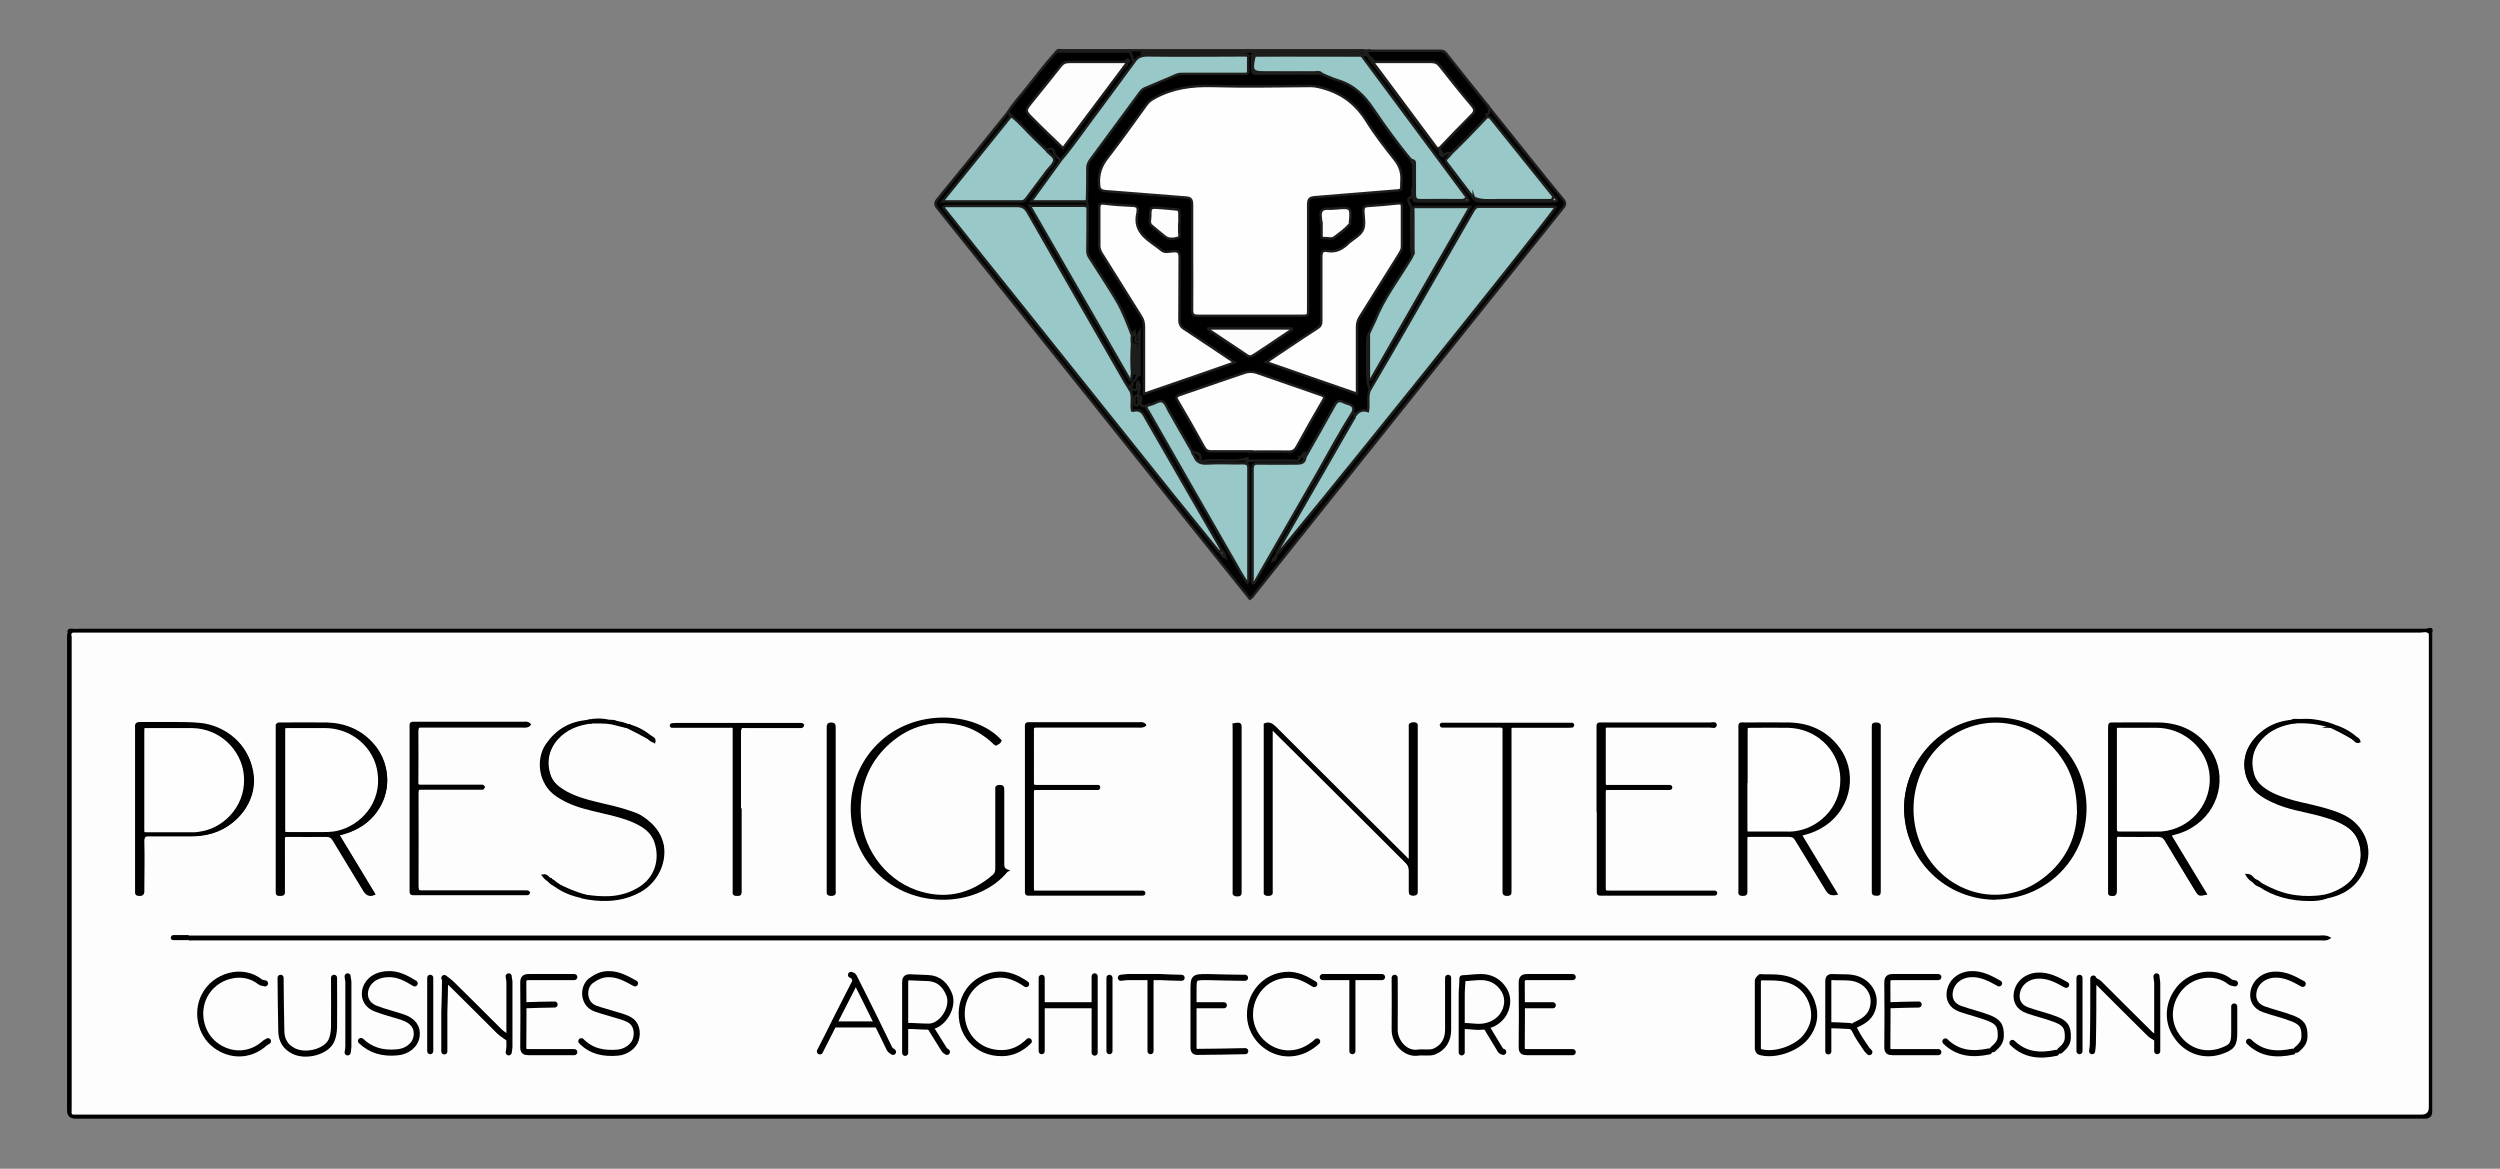 <?xml version="1.0" encoding="UTF-8"?>
<svg id="Calque_3" data-name="Calque 3" xmlns="http://www.w3.org/2000/svg" viewBox="0 0 102.91 48.11">
  <rect x="0" y="0" width="102.91" height="48.11" fill="#808080" stroke="none"/>
  <defs>
    <style>
      .cls-1, .cls-2, .cls-3, .cls-4, .cls-5, .cls-6, .cls-7, .cls-8, .cls-9, .cls-10, .cls-11, .cls-12, .cls-13, .cls-14, .cls-15, .cls-16, .cls-17, .cls-18, .cls-19, .cls-20, .cls-21, .cls-22, .cls-23, .cls-24, .cls-25, .cls-26, .cls-27, .cls-28, .cls-29, .cls-30, .cls-31, .cls-32, .cls-33 {
        stroke-miterlimit: 10;
        stroke-width: .1px;
      }

      .cls-1, .cls-3, .cls-7, .cls-9, .cls-10, .cls-11, .cls-13, .cls-14, .cls-34, .cls-17, .cls-18, .cls-20, .cls-22, .cls-23, .cls-24, .cls-28, .cls-30, .cls-31 {
        stroke: #000;
      }

      .cls-1, .cls-35 {
        fill: #1f1f1f;
      }

      .cls-2 {
        fill: #30302d;
      }

      .cls-2, .cls-4, .cls-5, .cls-6, .cls-8, .cls-12, .cls-15, .cls-16, .cls-19, .cls-21, .cls-25, .cls-26, .cls-27, .cls-29, .cls-32, .cls-33 {
        stroke: #1d1d1b;
      }

      .cls-3, .cls-36 {
        fill: #121212;
      }

      .cls-4, .cls-7, .cls-37 {
        fill: #fefefe;
      }

      .cls-5 {
        fill: #a8c3bf;
      }

      .cls-6 {
        fill: #a8c8c5;
      }

      .cls-8 {
        fill: #99c8c8;
      }

      .cls-38, .cls-10, .cls-26 {
        fill: #020202;
      }

      .cls-39, .cls-9 {
        fill: #151515;
      }

      .cls-40, .cls-11 {
        fill: #303030;
      }

      .cls-41, .cls-31 {
        fill: #1c1c1c;
      }

      .cls-12 {
        fill: #a3cac6;
      }

      .cls-13, .cls-42 {
        fill: #181818;
      }

      .cls-43, .cls-18 {
        fill: #1b1b1b;
      }

      .cls-44, .cls-30 {
        fill: #111;
      }

      .cls-15 {
        fill: #262724;
      }

      .cls-45, .cls-20 {
        fill: #2a2a2a;
      }

      .cls-46, .cls-24 {
        fill: #282828;
      }

      .cls-47, .cls-17 {
        fill: #101010;
      }

      .cls-34 {
        fill: none;
        stroke-linecap: round;
        stroke-linejoin: round;
        stroke-width: .25px;
      }

      .cls-16, .cls-48 {
        fill: #fdfdfd;
      }

      .cls-19 {
        fill: #e2e7e7;
      }

      .cls-49, .cls-22 {
        fill: #212121;
      }

      .cls-21 {
        fill: #fcfcfc;
      }

      .cls-23, .cls-50 {
        fill: #050505;
      }

      .cls-25 {
        fill: #373737;
      }

      .cls-28, .cls-51, .cls-32 {
        fill: #010101;
      }

      .cls-29 {
        fill: #d1d4d2;
      }

      .cls-33 {
        fill: #111212;
      }
    </style>
  </defs>
  <path class="cls-26" d="M61.25,4.36c.57,.72,1.15,1.43,1.72,2.15,.45,.56,.9,1.13,1.37,1.69,.11,.14,.11,.22,0,.36-3.12,3.89-6.23,7.78-9.34,11.68-1.12,1.4-2.24,2.81-3.36,4.21-.05,.07-.1,.15-.19,.2-.85-1.06-1.7-2.12-2.55-3.18-3.43-4.3-6.87-8.6-10.3-12.89-.13-.16-.12-.24,0-.39,.97-1.19,1.94-2.38,2.9-3.58,.08,.03,.13,.09,.14,.18-.21,.43-.56,.76-.85,1.13-.57,.71-1.14,1.42-1.72,2.13-.03,.04-.07,.08-.08,.14,.05,.08,.13,.05,.19,.05,.88,0,1.75,0,2.63,0,.21,0,.35-.07,.48-.24,.29-.41,.59-.81,.9-1.2,.11-.14,.14-.23-.01-.35-.07-.05-.13-.12-.14-.22,.15-.21,.3-.22,.41,0,.07,.14,.21,.23,.23,.39-.03,.2-.17,.33-.28,.48-.22,.31-.46,.61-.69,.92-.04,.05-.1,.1-.07,.16,.03,.06,.11,.05,.17,.05,.52,0,1.03,0,1.55,0,.12,0,.25-.01,.37,.04,.08,.06,.11,.13,.07,.23-.04,.06-.11,.05-.17,.05-.61-.04-1.21,0-1.82-.02-.29,0-.31,.03-.17,.27,.59,1,1.16,2.01,1.74,3.01,.68,1.17,1.35,2.35,2.03,3.52,.02,.04,.06,.26,.14,.02,.03-.41,.05-.81-.01-1.21-.02-.11-.02-.22,0-.32,.03-.08,.04-.18,.13-.21,.1,.03,.06,.14,.12,.19,0-.07,.02-.13,.08-.14,.06,0,.08,.06,.1,.11,.02,.07,.02,.14,.02,.21,0,.39,0,.78,0,1.18,0,.11,0,.23-.13,.32-.03-.39-.03-.78-.03-1.17,0,.3-.03,.61,0,.91,.03,.31-.13,.53-.29,.75-.19,.06-.23-.11-.29-.21-.42-.73-.84-1.45-1.26-2.18-.91-1.6-1.84-3.19-2.75-4.79-.08-.14-.17-.25-.35-.25-.94-.03-1.88-.02-2.81,0-.03,0-.07,0-.12,.05,.22,.32,.48,.63,.73,.94,.83,1.04,1.66,2.08,2.49,3.12,2.64,3.3,5.28,6.6,7.92,9.9,.03,.04,.06,.09,.1,.13,.03,.03,.03,.07,.07,.09-.03-.02-.04-.06-.06-.09-1.06-1.85-2.13-3.7-3.19-5.55-.07-.12-.14-.23-.31-.19-.17,.04-.2-.07-.2-.2,0-.21-.01-.43-.03-.64,.03-.16,.28-.17,.26-.39,0-.07,.14,0,.16,.08,.04,.18,.02,.35-.07,.51-.08,.06-.08,.15-.08,.25,.05-.08,.01-.18,.08-.25,.12-.06,.16,.04,.15,.1-.03,.2,.1,.26,.23,.34,.51,.95,1.07,1.88,1.6,2.81,.75,1.32,1.52,2.63,2.26,3.95,.05,.09,.1,.19,.17,.28,.05-.09,.02-.17,.02-.26,0-1.34,0-2.68,0-4.02,0-.35,0-.36-.36-.36-.44,0-.87,0-1.31,0-.38,0-.53-.14-.58-.54,.18-.11,.3,.02,.37,.14,.08,.14,.17,.16,.3,.15,.51-.03,1.03,.06,1.54-.07,.27,.23,.58,.03,.87,.06,.33,.04,.66,0,.99,.01,.19,.01,.31-.08,.43-.2,.05-.05,.09-.13,.16-.11,.09,.03,.04,.12,.02,.19,0,.04,0,.07,0,.11-.02,.21-.17,.25-.34,.26-.46,0-.91,0-1.37,0q-.41,0-.41,.42c0,1.42,0,2.84,0,4.3,.4-.7,.79-1.37,1.18-2.05,.87-1.52,1.75-3.04,2.61-4.56,.06-.1,.11-.21,.21-.28,.1-.03,.2-.03,.22,.11-.08,.38-.32,.67-.51,1-.88,1.54-1.75,3.07-2.64,4.6,3.75-4.69,7.5-9.38,11.27-14.09-.16-.03-.29-.02-.42-.02-.81,0-1.63,0-2.44,0-.21,0-.34,.06-.45,.25-1.36,2.34-2.69,4.7-4.05,7.04-.06,.1-.08,.28-.28,.18-.08-.16-.11-.34-.12-.52-.03-.47-.02-.95-.01-1.42,0-.15,0-.31,.15-.4,.14,.08,.1,.22,.1,.34,0,.44,0,.89,.03,1.33,.24-.36,.45-.72,.66-1.09,1.01-1.77,2.03-3.55,3.05-5.32,.06-.1,.19-.22,.13-.33-.06-.11-.23-.05-.35-.05-.47,0-.95,0-1.42,0-.21,0-.28,.08-.28,.28,0,.45,0,.91,0,1.37,0,.1,.05,.27-.16,.26-.11-.1-.1-.24-.1-.38,0-.43,0-.85,0-1.28,0-.12,0-.23-.04-.34-.13-.32,.06-.55,.21-.79,.12,.08,.08,.21,.09,.32,0,.13,.04,.21,.18,.21,.6,0,1.2,0,1.79,0,.03,0,.05-.02,.06-.05-.27-.47-.63-.89-.95-1.32-1.04-1.42-2.1-2.82-3.15-4.24-.07-.09-.16-.17-.17-.3,.03-.07,.09-.09,.15-.1,.05,0,.1,.01,.14,.04,.03,.02,.06,.05,.07,.08,.04,.09,.1,.16,.17,.23,.82,1.08,1.62,2.18,2.43,3.26,.08,.1,.15,.2,.26,.27,.05,.04,.07,.1,.08,.16,.02,.03-.02,.11,.07,.07,.12-.1,.24-.14,.35,.02-.18,.23-.1,.42,.07,.63,.32,.38,.59,.8,.91,1.18,.08,.08,.18,.08,.27,.08,.9,0,1.79,0,2.69,0,.06,0,.17,.05,.19-.08-.32-.48-.72-.91-1.08-1.36-.42-.54-.87-1.06-1.29-1.6-.1-.13-.19-.26-.34-.34-.16-.18,.08-.31,.06-.47Z"/>
  <path d="M100.12,26.04c0,.09,0,.18,0,.27,0,6.48,0,12.96,0,19.44q0,.3-.3,.3c-32.24,0-64.47,0-96.71,0q-.35,0-.35-.35c0-6.44,0-12.87,0-19.31,0-.1,0-.2,0-.29,.11-.05,.16,.02,.21,.1,.05,.18,.03,.35,.03,.53,0,6.18,0,12.35,0,18.53q0,.54,.55,.54c31.92,0,63.84,0,95.76,0q.55,0,.55-.56c0-6.18,0-12.37,0-18.55,0-.18-.02-.36,.03-.54,.04-.09,.09-.15,.21-.1Z"/>
  <path class="cls-51" d="M100.12,26.04s-.09,.04-.14,.05c-.12,.04-.25,.04-.37,.04-32.02,0-64.04,0-96.06,0-.21,0-.41,.01-.62,.02-.05-.02-.09-.04-.14-.05-.03-.14-.02-.24,.18-.22,.11,.02,.23,0,.35,0,32.18,0,64.35,0,96.53,0,.09,0,.33-.14,.28,.15Z"/>
  <path class="cls-27" d="M41.62,4.77c-.02-.07-.12-.09-.11-.18,.22-.36,.51-.66,.77-.99,.4-.5,.78-1.01,1.21-1.48,.18-.06,.37-.02,.55-.02,.73,0,1.46,0,2.18,0,.36,0,.38,.02,.48,.36,0,.23-.15,.37-.28,.54-.63,.84-1.25,1.68-1.87,2.52-.22,.3-.44,.61-.68,.9-.06,.07-.1,.18-.22,.17-.1-.11-.24-.17-.27-.36-.03-.15-.2-.14-.31-.02-.06,.05-.1,0-.13-.03-.39-.45-.84-.85-1.25-1.28-.03-.03-.05-.07-.07-.11Z"/>
  <path class="cls-32" d="M59.32,6.25c-.02-.05-.04-.11-.06-.16-.02-.14,.09-.21,.17-.28,.34-.34,.67-.69,1.02-1.02,.15-.15,.16-.26,.03-.43-.41-.54-.86-1.04-1.27-1.58-.1-.13-.23-.15-.38-.15-.62,0-1.25,0-1.87,0-.11,0-.23,.01-.34-.03-.1-.07-.18-.16-.25-.26-.01-.01-.03-.03-.04-.04-.04-.07-.15-.13,0-.21,.99,0,1.98,0,2.96,0,.1,0,.17,.03,.23,.1,.58,.73,1.16,1.46,1.75,2.19-.01,.11,.12,.26-.08,.34,0,0,.02,.08,.03,.12-.08,.27-.33,.4-.49,.61-.22,.3-.51,.54-.78,.8-.05,.05-.1,.1-.18,.08-.12-.05-.23-.04-.33,.05-.08,0-.13-.02-.1-.11Z"/>
  <path class="cls-26" d="M46.66,2.55c-.14-.52-.12-.43-.52-.43-.88,0-1.76,0-2.64,0,.05-.09,.14-.05,.22-.05,4.1,0,8.21,0,12.31,0,.03,0,.05,0,.08,0,.01,.03,0,.07-.02,.09-.04,.04-.09,.05-.15,.05-1.3-.04-2.61,0-3.91-.02-1.54-.02-3.09-.02-4.63-.02,1.19,0,2.38,0,3.57,0,.14,0,.32-.06,.43,.11-.12,.11-.27,.08-.41,.08-1.05,0-2.11,0-3.16,0-.4,0-.8-.05-1.16,.18Z"/>
  <path class="cls-2" d="M56.1,2.12s0-.03,0-.04c.07,0,.15,0,.22,0-.07,.07,0,.14,0,.21-.04-.02-.08-.04-.12-.06-.05-.02-.1-.04-.11-.11Z"/>
  <path class="cls-27" d="M56.1,2.12c.05,.02,.09,.06,.11,.11-.05,.02-.11,.04-.16,.05-.02,0-.03,0-.05,.01-1.33,.03-2.66,0-3.99,.01-.12,0-.25-.03-.36,.06-.04,.06-.03,.14-.04,.21,0,.35,.02,.38,.37,.39,.77,0,1.55,0,2.32,0,.57,.16,1.1,.42,1.63,.67,.11,.05,.16,.16,.23,.26,.67,.9,1.32,1.82,2,2.72,.15,.37,.16,.73,.02,1.1-.06,.06-.04,.13-.04,.2,0,.04,0,.09,0,.13-.02,.1-.21,.08-.16,.24,.03,.11,.12,.18,.12,.31-.02,.35-.02,.69,0,1.04,.01,.29-.06,.59,.05,.87,.07,.12-.02,.21-.07,.29-.34,.5-.65,1.03-.97,1.54-.22,.34-.35,.72-.52,1.09-.05,.11-.07,.24-.21,.29-.06,.09-.1,.19-.1,.29,0,.53-.02,1.06,.01,1.59,.01,.16,.05,.33,.1,.5,.07,.25-.02,.51,0,.77,0,.06-.05,.12-.1,.1-.22-.09-.34,.09-.5,.15,.02-.1-.08-.08-.11-.12,0-.31-.26-.29-.44-.36-.2-.07-.24,.11-.3,.23-.34,.62-.71,1.22-1.03,1.84-.04,.08-.08,.17-.18,.17-.17-.08,.06-.16,0-.24-.13,0-.09,.21-.24,.18,.01,.23-.15,.15-.27,.15-.58,0-1.17,0-1.75,0-.06,0-.11,.06-.18,.04-.02-.06,.09-.06,.07-.14-.6,.21-1.23,0-1.85,.13-.06,.01-.13,0-.11-.06,.09-.29-.16-.27-.3-.34-.14-.05-.19-.18-.25-.3-.29-.5-.58-1-.86-1.51-.09-.15-.18-.19-.35-.14-.14,.04-.27,.15-.43,.07-.2,.04-.29-.03-.25-.21,.02-.1,.04-.17-.07-.21-.08-.14,.05-.27,.02-.42,0-.07-.03-.11-.06-.16-.07,.05-.04,.11-.04,.15,0,.14,0,.25-.19,.16-.01,0-.05,.04-.08,.06-.07-.01-.08-.05-.05-.11,.06-.02,.11-.06,.12-.13,0-.04,0-.11,.03-.13,.31-.23,.16-.56,.18-.85,.02-.22,0-.44,.05-.66v1.24s.03,0,.04,0v-1.79c-.09,.15,0,.26-.04,.35-.01,.05-.03,.09-.08,.08-.06,0-.07-.05-.05-.1,.05-.12-.04-.22-.04-.34-.07,.05-.02,.16-.11,.18-.1-.01-.12-.1-.15-.17-.33-.94-.88-1.77-1.42-2.59-.22-.34-.35-.68-.32-1.1,.03-.37,0-.75,0-1.12,0-.11-.02-.22,.06-.31,.02-.09,0-.16-.04-.24-.08-.09-.08-.2-.07-.3,.02-1.48-.15-1.02,.68-2.15,.46-.64,.94-1.26,1.39-1.9,.16-.22,.35-.38,.6-.47,.03-.01,0,0,.02-.01,.78-.42,1.6-.57,2.48-.5,.38,.03,.77,0,1.15,0,.31,0,.32-.02,.33-.31,0-.12-.02-.25,.07-.36-.07-.1-.18-.06-.27-.06-1.27,0-2.54,0-3.81,0-.09,0-.2,.03-.3-.04,.07-.1,.18-.06,.26-.06,1.21,0,2.41,0,3.62,0,1.59,0,3.17,0,4.76,0,.16,0,.31,.09,.47,0Z"/>
  <path class="cls-8" d="M46.48,15.96s0,.09,.05,.11c.12,.26,.02,.55,.07,.82,.01,0,.03,.02,.04,.02q.3-.09,.45,.18c1.03,1.79,2.06,3.58,3.09,5.37,.04,.07,.07,.14,.11,.21-.02,.04-.06,.06-.1,.05-.66-.81-1.31-1.62-1.97-2.43-2.12-2.65-4.24-5.31-6.37-7.97-1.01-1.26-2.02-2.52-3.02-3.78,.04-.07,.11-.06,.16-.06,.96,0,1.91,0,2.87,0,.22,0,.33,.07,.44,.25,1.34,2.35,2.69,4.7,4.04,7.05,.04,.07,.09,.13,.13,.2Z"/>
  <path class="cls-8" d="M55.78,17.1s.02,0,.02-.01q.19-.27,.51-.17c.05-.28-.03-.56,.06-.83,.48-.81,.95-1.63,1.42-2.44,.95-1.66,1.91-3.32,2.86-4.98,.06-.1,.11-.16,.24-.16,1.04,0,2.07,0,3.11,0,.01,0,.03,.01,.04,.02-.18,.36-11.29,14.2-11.5,14.31,.07-.23,.2-.41,.31-.6,.95-1.65,1.9-3.3,2.85-4.96,.03-.05,.08-.1,.07-.17Z"/>
  <path class="cls-8" d="M51.38,2.29c0,.15,0,.3,0,.46,0,.32,.04,.29-.28,.29-.79,0-1.57,0-2.36,0-.11,0-.21,0-.31,.04-.44,.19-.88,.37-1.32,.56-.08,.04-.14,.1-.19,.17-.68,.93-1.36,1.85-2.04,2.77-.08,.11-.13,.23-.12,.37,0,.45,0,.89-.02,1.34h-2.3c.43-.6,.83-1.15,1.24-1.71,.5-.59,.93-1.23,1.4-1.85,.54-.72,1.07-1.45,1.6-2.17,.14-.24,.35-.29,.63-.28,1.27,.02,2.53,0,3.8,0,.1,0,.2,0,.29,.01Z"/>
  <path class="cls-8" d="M58.08,6.58c-.55-.67-1.06-1.37-1.54-2.08-.38-.57-.82-1.01-1.49-1.2-.23-.07-.45-.18-.67-.27-.63-.04-1.27,0-1.9-.02-.14,0-.29,0-.43,0-.16-.01-.4,.08-.45-.05-.08-.21-.1-.47,.05-.69,1.44-.02,2.88,0,4.32,0,.03,0,.05,.01,.08,.02,0,0,0,0,0,0,1.42,1.91,2.84,3.83,4.26,5.74,.03,.03,.05,.07,.07,.11,0,.12-.09,.13-.19,.13-.6,0-1.19,0-1.79,0-.14,0-.18-.05-.18-.19,0-.39,0-.78,0-1.18,0-.13,0-.25-.14-.32Z"/>
  <path class="cls-8" d="M53.71,18.86c.41-.73,.83-1.45,1.23-2.18,.09-.16,.18-.22,.35-.13,.08,.04,.17,.06,.25,.09q.25,.09,.14,.33c-.51,.8-.96,1.64-1.43,2.47-.85,1.47-1.69,2.95-2.54,4.42-.03,.05-.04,.12-.13,.15-.04-.06-.02-.13-.02-.19,0-1.5,0-3,0-4.5,0-.22,.08-.25,.26-.24,.53,.01,1.05,0,1.58,0,.18,0,.29-.04,.33-.22Z"/>
  <path class="cls-8" d="M47.19,16.71c.07-.02,.14-.04,.2-.06,.16-.04,.34-.19,.47-.12,.13,.07,.19,.27,.27,.41,.31,.55,.63,1.1,.94,1.64,0,.08,.06,.13,.09,.19,.09,.24,.24,.32,.51,.31,.5-.03,1,0,1.5-.01,.16,0,.22,.04,.22,.21,0,1.53,0,3.07,0,4.6,0,.03,.01,.07-.04,.11-.21-.27-.36-.58-.53-.87-1.19-2.06-2.36-4.12-3.54-6.18-.04-.07-.12-.14-.07-.24Z"/>
  <path class="cls-8" d="M44.77,8.52c0,.61,0,1.21-.01,1.82,0,.12,.05,.22,.12,.32,.37,.59,.76,1.16,1.11,1.76,.25,.44,.43,.92,.61,1.39-.02,.11-.02,.21,0,.32,.06,.43,.05,.86,0,1.29-.05,.06,.03,.16-.08,.23-1.37-2.38-2.73-4.76-4.13-7.18,.27,0,.49,0,.71,0,.46,0,.93,0,1.39,0,.1,0,.2-.01,.28,.05Z"/>
  <path class="cls-8" d="M41.62,4.77c.36,.27,.64,.63,.97,.94,.17,.16,.33,.32,.49,.48,.09,.15,.33,.24,.32,.41-.02,.15-.19,.29-.3,.43-.28,.37-.55,.74-.83,1.11-.06,.08-.11,.15-.23,.15-1.06,0-2.12,0-3.25,0,.97-1.2,1.91-2.36,2.84-3.52Z"/>
  <path class="cls-8" d="M56.36,13.71c.08-.18,.17-.35,.25-.53,.35-.89,.93-1.64,1.41-2.44,.05-.08,.1-.14,.12-.23,.08-.07,.04-.17,.04-.25,0-.52,0-1.04,0-1.55,0-.08-.05-.19,.1-.19,.73,0,1.46,0,2.23,0-1.38,2.39-2.73,4.75-4.08,7.1-.03,0-.05-.01-.08-.02v-1.88Z"/>
  <path class="cls-8" d="M59.75,6.31c.5-.48,.98-.98,1.45-1.48,.08-.04,.13,0,.18,.06,.84,1.05,1.69,2.1,2.53,3.15,.01,.01,.01,.03,.02,.05,.06,.11,.08,.19-.1,.19-.96,0-1.91,0-2.87,0-.13,0-.21-.09-.31-.14-.36-.48-.72-.95-1.08-1.42-.07-.09-.08-.15,.01-.22,.06-.05,.11-.12,.16-.18Z"/>
  <path class="cls-4" d="M56.58,2.55c.78,0,1.55,0,2.33,0,.16,0,.26,.04,.36,.17,.43,.55,.87,1.1,1.33,1.64,.13,.16,.11,.25-.03,.38-.44,.44-.87,.89-1.3,1.34-.12,.08-.15-.03-.2-.09-.47-.63-.94-1.27-1.42-1.91-.33-.44-.66-.88-.99-1.33-.05-.06-.11-.12-.12-.2,0-.03,.02-.03,.04,0Z"/>
  <path class="cls-6" d="M58.08,6.58c.16,.04,.16,.04,.16,.24,0,.39,0,.78,0,1.17,0,.17,.03,.25,.23,.25,.55-.01,1.1,0,1.65,0,.1,0,.19-.01,.25-.11,.07,.08,.18,.16-.04,.16-.66,0-1.32,0-1.98,0-.13,0-.18-.04-.17-.17,0-.14,0-.28,0-.43,0-.28,0-.55,0-.83,0-.12-.08-.19-.11-.29Z"/>
  <path class="cls-12" d="M60.66,8.13c.3,.15,.63,.11,.95,.11,.72,0,1.44,0,2.16,0,.15,0,.16-.07,.17-.17,.06,.05,.12,.1,.15,.18-.06,.07-.13,.03-.2,.03-.97,0-1.94,0-2.91,0-.14,0-.27,0-.32-.16Z"/>
  <path class="cls-27" d="M46.87,16.47c-.02,.08,.05,.21-.08,.22-.14,0-.08-.13-.09-.2,0-.08-.03-.2,.1-.2,.14,0,0,.13,.06,.18Z"/>
  <path class="cls-27" d="M46.75,14.2v1.17s-.02,0-.03,0v-1.18s.02,0,.03,0Z"/>
  <path class="cls-27" d="M46.6,15.42c-.03-.43-.03-.86,0-1.29,.07,.04,.06,.1,.06,.16,0,.32,0,.64,0,.96,0,.06,0,.13-.06,.17Z"/>
  <path class="cls-29" d="M50.2,22.71s.06-.05,.1-.05c.05,.09,.12,.16,.15,.3-.14-.06-.19-.16-.25-.25Z"/>
  <path class="cls-25" d="M56.58,2.55h-.02s-.02,0-.02,0c-.11-.04-.17-.11-.18-.23,.09,.06,.16,.13,.22,.22Z"/>
  <path class="cls-15" d="M59.32,6.25c.02,.05,.05,.09,.1,.11,0,.04,0,.11-.06,.06-.05-.03-.15-.08-.04-.17Z"/>
  <path class="cls-19" d="M52.53,22.9c-.01,.11-.06,.15-.14,.19,.02-.08,.04-.14,.14-.19Z"/>
  <path class="cls-48" d="M2.93,26.15s0-.11,.09-.11c.08,0,.16,0,.24,0,32.12,0,64.25,0,96.37,0,.12,0,.25-.06,.35,.05,0,.1,0,.2,0,.29,0,6.4,0,12.8,0,19.2q0,.3-.29,.3c-32.16,0-64.32,0-96.48,0-.31,0-.26,.04-.26-.27,0-6.39,0-12.78,0-19.17,0-.1,0-.2,0-.29Z"/>
  <path class="cls-16" d="M46.38,2.6c-.88,1.17-1.75,2.34-2.62,3.5-.42-.41-.84-.8-1.24-1.21-.34-.33-.33-.34-.03-.71,.39-.49,.79-.97,1.17-1.46,.1-.13,.2-.17,.36-.17,.77,0,1.54,0,2.31,0,.05,0,.07,0,.05,.06Z"/>
  <path class="cls-33" d="M46.38,2.6s-.03-.04-.05-.06c.03-.05,.07-.13,.13-.07,.06,.06-.03,.1-.08,.12Z"/>
  <path class="cls-4" d="M49.07,10.56c0-.71,0-1.43,0-2.14,0-.21-.06-.28-.26-.29-1.1-.08-2.19-.18-3.29-.26-.21-.02-.27-.07-.28-.29-.03-.43,.09-.76,.36-1.1,.55-.71,1.07-1.45,1.6-2.18,.09-.13,.21-.2,.35-.28,.74-.4,1.52-.5,2.35-.48,1.35,.04,2.7,.01,4.05,0,.22,0,.41,.06,.62,.12,.74,.23,1.28,.67,1.69,1.33,.34,.55,.75,1.07,1.15,1.58,.21,.26,.3,.53,.28,.86-.03,.44,.09,.39-.42,.43-1.06,.08-2.12,.18-3.18,.26-.2,.02-.24,.11-.24,.29,0,1.44,0,2.88,0,4.32,0,.27,0,.27-.27,.27-1.42,0-2.84,0-4.26,0-.2,0-.25-.05-.25-.25,.01-.73,0-1.47,0-2.2Z"/>
  <path class="cls-4" d="M55.84,16.2c-1.24-.43-2.46-.85-3.71-1.29,.32-.22,.6-.41,.89-.6,.4-.27,.8-.54,1.21-.8,.13-.08,.16-.16,.16-.3,0-.88,0-1.75,0-2.63,0-.2,.04-.29,.25-.25,.34,.06,.6-.07,.84-.3,.2-.19,.49-.32,.61-.55,.11-.22,.04-.52,.03-.79,0-.14,.03-.2,.18-.21,.42-.03,.84-.06,1.26-.11,.13-.01,.15,.04,.15,.15,0,.55,0,1.09,0,1.64,0,.12-.06,.2-.11,.29-.54,.86-1.08,1.73-1.62,2.59-.08,.13-.12,.25-.12,.4,0,.82,0,1.64,0,2.47v.3Z"/>
  <path class="cls-4" d="M47.09,16.21c0-.95,0-1.86,0-2.76,0-.16-.03-.29-.12-.43-.54-.86-1.08-1.72-1.62-2.59-.06-.1-.1-.2-.1-.32,0-.52,0-1.04,0-1.55,0-.17,.05-.2,.21-.18,.38,.05,.77,.07,1.15,.09,.16,0,.26,.05,.22,.24,0,0,0,.02,0,.03-.22,.87,.5,1.16,1,1.57,.12,.1,.31,.04,.47,.03,.19-.01,.26,.03,.26,.25-.01,.86,0,1.72-.01,2.57,0,.2,.06,.3,.23,.4,.67,.44,1.34,.89,2.04,1.36-1.25,.44-2.47,.86-3.72,1.29Z"/>
  <path class="cls-4" d="M51.47,18.58c-.54,0-1.07,0-1.61,0-.15,0-.22-.05-.29-.17-.36-.65-.72-1.29-1.1-1.93-.08-.13-.05-.17,.09-.22,.89-.3,1.78-.62,2.68-.92,.15-.05,.32-.05,.48,0,.88,.3,1.77,.62,2.65,.92,.16,.05,.17,.1,.08,.24-.36,.62-.72,1.25-1.07,1.89-.09,.16-.18,.21-.36,.2-.52-.01-1.04,0-1.56,0h0Z"/>
  <path class="cls-21" d="M49.75,13.52h3.42s.01,.02,.02,.04c-.18,.12-.36,.24-.54,.36-.34,.23-.68,.46-1.02,.68-.09,.06-.17,.11-.29,.03-.53-.36-1.07-.71-1.6-1.07,0-.01,0-.03,0-.04Z"/>
  <path class="cls-16" d="M54.38,9.17c.02-.15-.08-.38,.04-.51,.11-.12,.34-.04,.51-.08,.03,0,.05,0,.08,0,.6-.06,.62-.04,.56,.56,0,.03,0,.06,0,.08-.19,.22-.42,.38-.64,.55-.12,.09-.29,.02-.44,.03-.1,0-.09-.05-.09-.12,0-.16,0-.32,0-.51Z"/>
  <path class="cls-16" d="M48.54,9.24c0,.08,0,.16,0,.24-.01,.11,.06,.28-.05,.31-.16,.04-.36,.08-.52-.04-.19-.15-.37-.3-.56-.46-.13-.11-.06-.25-.06-.38,0-.37,0-.38,.38-.35,.22,.01,.44,.04,.67,.06,.12,0,.15,.06,.15,.17,0,.15,0,.3,0,.45Z"/>
  <path class="cls-26" d="M56.04,2.28c-1.47,0-2.93,0-4.4,0-.04,.03-.07,.03-.11,0,.06-.08,.14-.06,.22-.06,1.35,0,2.71,0,4.06,0,.08,0,.16-.03,.22,.05Z"/>
  <path class="cls-5" d="M51.54,2.29s.07,0,.11,0c-.01,.05-.03,.1-.04,.15-.09,.47-.04,.54,.44,.54,.69,0,1.37,0,2.06,0,.09,0,.2-.04,.28,.04-.89,0-1.78,0-2.67,.01-.15,0-.18-.06-.17-.19,0-.19,0-.37,0-.56Z"/>
  <path class="cls-47" d="M7.77,38.55c1.38,0,2.75,0,4.13,0,27.84,0,55.69,0,83.53,0,.12,0,.24-.03,.39,.05-.13,.07-.24,.05-.34,.05-11.44,0-22.88,0-34.32,0-17.64,0-35.29,0-52.93,0-.12,0-.23,0-.35,0-.03-.04-.13,0-.11-.09Z"/>
  <path class="cls-51" d="M52.34,30.04c0,.16,0,.32,0,.48,0,2.03,0,4.06,0,6.09,0,.07,.07,.19-.07,.22-.14,.03-.2,0-.2-.17,0-1.1,0-2.2,0-3.3,0-1.1,0-2.2,0-3.3,0-.08-.07-.21,.06-.25,.11-.03,.22,.01,.31,.1,1.35,1.35,2.71,2.7,4.06,4.05,.49,.49,.97,.99,1.45,1.49l.07-.03v-.25c0-1.72,0-3.43,0-5.15,0-.08-.07-.21,.1-.21,.1,0,.18,0,.16,.14,0,.04,0,.07,0,.11,0,2.18,0,4.36,0,6.54,0,.04,0,.07,0,.11,.01,.1-.03,.14-.13,.14-.11,0-.14-.03-.14-.14,0-.29,0-.59,0-.88,0-.1-.01-.18-.09-.26-1.84-1.85-3.67-3.71-5.5-5.56-.03,.02-.06,.04-.09,.06Z"/>
  <path class="cls-51" d="M13.97,34.37c.5,.82,.98,1.62,1.47,2.43-.2,.07-.3,0-.4-.16-.41-.69-.83-1.37-1.25-2.06-.08-.13-.16-.18-.32-.18-.51,.01-1.02,.01-1.53,0-.17,0-.23,.03-.22,.22,.01,.67,0,1.34,0,2.01,0,.1,.04,.22-.15,.21-.18,0-.12-.12-.12-.21,0-2.21,0-4.41,0-6.62,0-.16,.03-.22,.2-.21,.75,.03,1.5-.05,2.25,.05,1.14,.16,1.98,1.07,2.04,2.18,.05,1.05-.68,2-1.77,2.29-.06,.02-.12,.03-.21,.06Z"/>
  <path class="cls-51" d="M74.1,34.37c.25,.42,.49,.82,.74,1.22,.24,.4,.48,.79,.73,1.2-.18,.07-.29,.02-.39-.15-.41-.7-.84-1.39-1.26-2.08-.07-.12-.15-.17-.3-.17-.52,0-1.04,0-1.55,0-.16,0-.21,.03-.21,.2,.01,.68,0,1.36,0,2.04,0,.09,.03,.19-.14,.19-.17,0-.13-.11-.13-.2,0-2.22,0-4.43,0-6.65,0-.09-.03-.2,.13-.19,.78,.03,1.56-.06,2.33,.05,1.12,.16,1.96,1.07,2.02,2.17,.06,1.05-.68,2.01-1.76,2.3-.07,.02-.13,.04-.22,.07Z"/>
  <path class="cls-51" d="M89.29,34.39c.48,.8,.97,1.6,1.46,2.41-.19,.06-.3,.01-.39-.15-.4-.68-.82-1.36-1.23-2.04-.09-.14-.17-.21-.35-.21-.51,.02-1.02,.01-1.53,0-.17,0-.2,.05-.2,.21,0,.68,0,1.36,0,2.04,0,.1,.02,.2-.14,.18-.09,0-.13-.02-.12-.12,0-.04,0-.09,0-.13,0-2.17,0-4.34,0-6.51,0-.19,.03-.27,.25-.27,.6,.02,1.2,0,1.8,0,1.1,.01,2.06,.7,2.35,1.66,.36,1.22-.37,2.49-1.65,2.84-.08,.02-.16,.02-.23,.09Z"/>
  <path class="cls-51" d="M85.79,33.38c-.08,2.07-1.79,3.68-3.82,3.6-2.16-.09-3.68-1.9-3.58-3.92,.1-1.96,1.84-3.56,3.83-3.48,2.04,.09,3.64,1.8,3.57,3.8Z"/>
  <path class="cls-51" d="M41.02,34.16c0-.52,0-1.04,0-1.55,0-.09-.08-.25,.14-.24,.21,0,.12,.16,.12,.25,0,.97,0,1.93,0,2.9,0,.11-.03,.22,.1,.31,.1,.07-.02,.14-.07,.18-.41,.42-.9,.69-1.46,.85-2.04,.56-4.1-.6-4.65-2.63-.58-2.14,.91-4.34,3.11-4.6,1.02-.12,1.96,.06,2.76,.74,.04,.04,.12,.06,.11,.14-.01,.07-.08,.09-.14,.12-.09,.05-.13-.04-.17-.08-.4-.35-.85-.62-1.38-.73-1.32-.29-2.68,.26-3.47,1.43-1.37,1.99-.45,4.79,1.81,5.5,1.13,.35,2.15,.1,3.04-.66,.1-.09,.14-.18,.14-.32,0-.53,0-1.05,0-1.58Z"/>
  <path class="cls-51" d="M5.68,33.31c0-1.1,0-2.2,0-3.3,0-.17,.03-.23,.22-.22,.82,.03,1.64-.04,2.46,.05,1.11,.12,1.98,1,2.09,2.11,.1,1.03-.65,2.05-1.73,2.35-.28,.08-.56,.1-.85,.1-.55,0-1.11,0-1.66,0-.2,0-.27,.03-.27,.25,.02,.66,0,1.32,0,1.98,0,.09,.03,.19-.13,.19-.17,0-.13-.1-.13-.19,0-1.11,0-2.22,0-3.32Z"/>
  <path d="M47.12,29.86c-.09,.08-.2,.04-.29,.05-1.35,0-2.7,0-4.05,0-.21,0-.27,.05-.26,.26,.01,.66,.01,1.32,0,1.98,0,.18,.05,.22,.22,.22,.76,0,1.52,0,2.28,0,.08,0,.17-.03,.26,.06-.09,.08-.18,.05-.26,.05-.76,0-1.52,0-2.28,0-.17,0-.22,.03-.22,.22,0,1.27,0,2.54,0,3.81,0,.18,.06,.22,.23,.22,1.36,0,2.72,0,4.07,0,.1,0,.19-.02,.29,.02,0,.12-.08,.09-.13,.09-1.52,0-3.04,0-4.56,0-.2,0-.16-.11-.16-.22,0-1.42,0-2.84,0-4.26,0-.79,0-1.57,0-2.36,0-.11-.02-.2,.16-.2,1.53,0,3.06,0,4.58,0,.04,0,.09,0,.12,.07Z"/>
  <path d="M21.81,36.75c-.08,.11-.18,.06-.26,.06-1.46,0-2.91,0-4.37,0-.21,0-.25-.05-.24-.25,0-2.18,0-4.36,0-6.54,0-.2,.04-.25,.25-.25,1.46,.01,2.91,0,4.37,0,.08,0,.17-.03,.27,.05-.09,.09-.19,.06-.28,.06-1.36,0-2.72,0-4.07,0-.22,0-.26,.06-.26,.27,.01,.64,0,1.29,0,1.93,0,.29-.04,.26,.28,.26,.73,0,1.47,0,2.2,0,.09,0,.18-.03,.26,.04-.04,.13-.15,.07-.22,.07-.77,0-1.54,0-2.3,0-.18,0-.22,.05-.22,.22,0,1.26,.01,2.52,0,3.78,0,.22,.07,.24,.26,.24,1.35,0,2.7,0,4.05,0,.09,0,.2-.03,.3,.05Z"/>
  <path d="M70.62,29.86c-.09,.08-.19,.05-.28,.05-1.36,0-2.72,0-4.08,0-.2,0-.25,.05-.25,.25,.01,.66,.01,1.32,0,1.98,0,.19,.05,.23,.24,.23,.75-.01,1.5,0,2.25,0,.08,0,.18-.04,.25,.05-.04,.11-.14,.06-.2,.06-.78,0-1.56,0-2.33,0-.17,0-.21,.04-.21,.21,0,1.27,0,2.54,0,3.81,0,.17,.04,.22,.22,.22,1.37,0,2.74,0,4.1,0,.09,0,.19-.03,.28,.05-.07,.1-.15,.06-.22,.06-1.47,0-2.95,0-4.42,0-.17,0-.22-.04-.22-.22,0-2.2,0-4.4,0-6.6,0-.17,.04-.22,.22-.22,1.47,0,2.95,0,4.42,0,.07,0,.16-.04,.23,.06Z"/>
  <path class="cls-38" d="M24.39,29.73c-.7,.09-1.31,.35-1.66,1.01-.36,.7-.14,1.45,.53,1.84,.56,.32,1.18,.44,1.79,.58,.49,.11,.98,.22,1.41,.48,.41,.25,.72,.59,.83,1.08,.17,.75-.21,1.55-.92,1.94-.75,.41-1.55,.44-2.36,.25,0-.1,.06-.07,.12-.05,.47,.05,.94,.1,1.41,0,.33-.07,.63-.19,.9-.38,.61-.43,.84-1.22,.56-1.9-.14-.34-.41-.56-.73-.72-.56-.28-1.16-.39-1.76-.53-.46-.11-.91-.24-1.33-.48-1.05-.59-1.17-1.85-.25-2.63,.37-.31,.78-.53,1.28-.55,.06,0,.15-.07,.17,.05Z"/>
  <path class="cls-38" d="M95.58,36.88c.36-.08,.69-.22,.99-.44,.78-.55,.92-2.05-.22-2.57-.5-.23-1.02-.36-1.55-.48-.5-.11-1-.25-1.47-.48-1.2-.58-1.23-2.04-.25-2.76,.36-.26,.74-.46,1.2-.47,.06-.02,.11-.05,.11,.05-.53,.08-1.02,.26-1.39,.68-.38,.44-.48,.95-.3,1.5,.11,.34,.37,.54,.67,.7,.55,.3,1.15,.42,1.75,.56,.48,.11,.96,.23,1.39,.47,.44,.25,.75,.62,.85,1.13,.12,.63-.08,1.17-.53,1.61-.31,.31-.69,.5-1.13,.56-.05,.01-.12,.05-.12-.05Z"/>
  <path d="M27.67,29.82h5.44c-.05,.14-.15,.09-.23,.09-.71,0-1.41,.01-2.12,0-.22,0-.26,.07-.26,.27,0,2.11,0,4.21,0,6.32,0,.06,0,.13,0,.19,0,.1-.01,.15-.13,.14-.1,0-.16-.02-.14-.13,0-.05,0-.11,0-.16,0-2.12,0-4.23,0-6.35,0-.3,.04-.27-.27-.27-.69,0-1.38,0-2.06,0-.08,0-.18,.03-.25-.09Z"/>
  <path d="M59.26,29.82h5.49c-.05,.15-.17,.08-.25,.08-.71,0-1.41,.01-2.12,0-.19,0-.23,.06-.23,.24,0,2.14,0,4.27,0,6.41,0,.06,0,.13,0,.19,0,.1-.08,.08-.13,.08-.06,0-.13,.02-.13-.08,0-.07,0-.14,0-.21,0-2.12,0-4.24,0-6.35,0-.2-.04-.27-.26-.27-.7,.02-1.39,0-2.09,0-.08,0-.17,.03-.29-.09Z"/>
  <path d="M77.07,33.28c0-1.09,0-2.18,0-3.27,0-.09-.07-.23,.13-.22,.1,0,.16,.02,.14,.13,0,.03,0,.07,0,.11,0,2.19,0,4.37,0,6.56,0,.08,.06,.18-.06,.23-.13,.05-.2-.01-.2-.19,0-1.12,0-2.23,0-3.35Z"/>
  <path d="M34.37,33.3c0,1.11,0,2.21,0,3.32,0,.07,.06,.18-.06,.2-.1,.02-.21,.05-.21-.14,.01-.4,0-.8,0-1.2,0-1.82,0-3.64,0-5.46,0-.07-.07-.19,.07-.22,.15-.03,.2,.03,.19,.18,0,.82,0,1.64,0,2.46,0,.29,0,.57,0,.86Z"/>
  <path class="cls-51" d="M51.06,33.34c0,1.09,0,2.18,0,3.27,0,.09,.07,.23-.13,.22-.1,0-.16-.02-.14-.13,0-.03,0-.07,0-.11,0-2.19,0-4.37,0-6.56,0-.08-.06-.18,.06-.23,.14-.05,.2,.01,.2,.19,0,1.12,0,2.23,0,3.35h0Z"/>
  <path class="cls-37" d="M34.43,41.7c.02-.15,.12-.27,.18-.41,.02-.06,.05-.09,.13-.09,.08,0,.06-.02,.03-.14-.04-.17,.11-.28,.23-.34,.09-.05,.11-.03,.05-.13-.07-.11,0-.23,.09-.31,.1-.09,.15,.05,.22,.07,.22,.19,.27,.48,.42,.71,.02,.03,.03,.06,.05,.1,.07,.14,.15,.28,.21,.42,.04,.08,.08,.16-.01,.24-.48,.03-.96,0-1.44,0-.08,0-.2,.03-.15-.13Z"/>
  <path class="cls-44" d="M95.58,36.88s.08,.04,.12,.05c-.63,.19-1.25,.1-1.86-.08-.32-.09-.62-.21-.89-.42,0-.05,0-.08,.07-.06,.66,.38,1.37,.58,2.14,.54,.14,0,.28-.03,.42-.04Z"/>
  <path class="cls-42" d="M94.39,29.73s-.07-.04-.11-.05c.57-.09,1.13-.03,1.67,.17,0,.06-.03,.07-.08,.06-.48-.15-.97-.21-1.47-.18Z"/>
  <path class="cls-43" d="M24.14,36.87s-.09,0-.12,.05c-.41-.09-.79-.23-1.13-.48,0-.05,0-.08,.07-.06,.37,.22,.77,.36,1.18,.49Z"/>
  <path class="cls-41" d="M95.87,29.91s.05-.04,.08-.06c.36,.11,.69,.27,.98,.53,0,.03-.03,.05-.06,.06-.32-.2-.65-.37-1-.53Z"/>
  <path class="cls-42" d="M26.75,30.39c-.31-.16-.62-.32-.92-.48,0-.04,.05-.04,.08-.06,.34,.1,.64,.25,.91,.48,0,.05,0,.08-.06,.06Z"/>
  <path class="cls-50" d="M7.77,38.55s.07,.06,.11,.09h-.75s0-.05,0-.08c.21-.03,.43-.02,.64,0Z"/>
  <path class="cls-40" d="M24.39,29.73c-.05-.06-.12-.02-.17-.05,.3-.07,.59-.06,.89,0-.06,.08-.16,0-.23,.06-.16,0-.33,0-.49,0Z"/>
  <path class="cls-39" d="M25.9,29.86s-.05,.04-.08,.06l-.51-.13c0-.1,.07-.06,.12-.05,.17,0,.32,.06,.46,.12Z"/>
  <path class="cls-35" d="M25.43,29.74s-.09,0-.12,.05c-.14-.02-.29-.03-.43-.05,.07-.07,.16-.03,.23-.06,.11,0,.22,0,.32,.06Z"/>
  <path class="cls-40" d="M22.97,36.38s-.05,.04-.07,.06c-.11-.05-.2-.12-.28-.21,0-.03,.04-.04,.06-.05l.29,.2Z"/>
  <path class="cls-49" d="M92.73,36.29c-.11-.06-.19-.14-.3-.27,.19,.01,.25,.15,.35,.22,0,.05,0,.07-.05,.05Z"/>
  <path class="cls-45" d="M92.73,36.29s.04-.03,.05-.05c.09,.02,.16,.08,.23,.15-.02,.02-.04,.04-.07,.06-.09-.03-.16-.09-.22-.16Z"/>
  <path class="cls-36" d="M22.68,36.18s-.04,.03-.06,.05c-.09-.04-.15-.11-.23-.2,.15-.03,.2,.09,.29,.14Z"/>
  <path class="cls-46" d="M26.75,30.39s.04-.04,.06-.06c.08,.04,.17,.06,.16,.2-.1-.02-.16-.08-.22-.14Z"/>
  <path class="cls-43" d="M96.86,30.44s.04-.04,.06-.06c.07,.02,.12,.06,.15,.14-.11,.05-.15-.03-.21-.08Z"/>
  <path class="cls-37" d="M73.5,42.77s-.02,.08-.06,.08c-.04,0-.05-.04-.06-.07-.02-.05,0-.06,.05-.05,.03,0,.08,0,.07,.05Z"/>
  <path class="cls-37" d="M11.74,32.11c0-.66,0-1.32,0-1.98,0-.16,.04-.22,.21-.21,.61,.03,1.22-.04,1.82,.04,1.02,.13,1.84,1.03,1.9,2.02,.06,1.18-.82,2.09-1.76,2.28-.38,.08-.77,.03-1.15,.04-.26,0-.52-.01-.78,0-.18,.01-.24-.04-.24-.23,.01-.65,0-1.3,0-1.96Z"/>
  <path class="cls-37" d="M71.87,32.1c0-.66,0-1.32,0-1.98,0-.09-.05-.21,.12-.2,.64,.02,1.29-.05,1.93,.04,1.14,.16,1.94,1.2,1.86,2.37-.08,1.08-1.1,1.98-2.21,1.97-.51,0-1.02,0-1.53,0-.14,0-.18-.04-.18-.18,0-.67,0-1.34,0-2.01Z"/>
  <path class="cls-37" d="M87.05,32.1c0-.66,0-1.32,0-1.98,0-.17,.04-.22,.21-.21,.62,.03,1.23-.05,1.85,.04,1.02,.14,1.84,1.06,1.86,2.05,.02,1.1-.71,2.03-1.76,2.25-.43,.09-.87,.02-1.31,.04-.22,0-.45,0-.67,0-.14,0-.18-.04-.18-.18,0-.67,0-1.34,0-2.01Z"/>
  <path class="cls-37" d="M85.5,33.32c-.03,1.2-.5,2.21-1.5,2.94-1.37,.99-3.25,.77-4.39-.5-1.38-1.53-1.2-3.97,.38-5.29,1.83-1.53,4.64-.64,5.34,1.69,.06,.21,.11,.43,.14,.65,.03,.16,.02,.32,.03,.51Z"/>
  <path class="cls-37" d="M5.95,32.07c0-.65,0-1.3,0-1.96,0-.09-.04-.21,.13-.2,.73,.02,1.47-.05,2.19,.04,1.04,.13,1.84,1.03,1.88,2.08,.04,1.03-.7,1.97-1.71,2.21-.19,.04-.39,.05-.58,.05-.56,0-1.13,0-1.69,0-.17,0-.23-.03-.22-.22,.01-.67,0-1.34,0-2.01Z"/>
  <path class="cls-48" d="M76.18,41.82s-.02,.03-.02,.05c-.07,0-.14,0-.21-.01,.06-.15,.16,0,.24-.04Z"/>
  <path class="cls-48" d="M38.24,41.85c.06-.11,.17-.1,.27-.09-.05,.04-.11,.07-.16,.11-.04,0-.07-.01-.11-.02Z"/>
  <path class="cls-34" d="M17.07,40.48c-.34-.21-.69-.4-1.1-.38-.32,.01-.62,.12-.81,.38-.23,.33-.21,.84,.31,1.04,.36,.14,.74,.23,1.1,.35,.43,.14,.63,.42,.58,.78-.05,.38-.4,.64-.81,.67-.57,.05-1.06-.07-1.48-.47"/>
  <path class="cls-34" d="M11.55,40.25c0,.73,.02,1.45,.03,2.18,0,.39,.17,.67,.52,.84,.49,.24,1.31,.03,1.53-.41,.08-.16,.11-.36,.12-.55,.01-.69,0-1.38,0-2.06"/>
  <path class="cls-34" d="M57.41,40.25c0,.71,.01,1.41,0,2.12-.01,.53,.45,1.04,.96,.96,.22-.03,.47,.03,.66-.04,.38-.15,.58-.48,.58-.89,0-.72,0-1.43,0-2.15"/>
  <path class="cls-34" d="M10.91,40.48c-.07-.02-.15-.02-.2-.06-.73-.59-1.88-.26-2.3,.58-.34,.68-.15,1.55,.44,2.01,.61,.47,1.42,.49,2.04-.06,.04-.04,.1-.06,.14-.09"/>
  <path class="cls-34" d="M42.24,40.51c-.38-.26-.78-.44-1.25-.38-.73,.1-1.3,.64-1.39,1.39-.12,.99,.6,1.85,1.65,1.83,.43,0,.8-.19,1.1-.49"/>
  <path class="cls-34" d="M54.1,40.51c-.36-.22-.71-.41-1.16-.38-.85,.06-1.42,.74-1.48,1.49-.09,.99,.76,1.79,1.66,1.74,.43-.02,.79-.21,1.1-.49"/>
  <path class="cls-34" d="M92,40.48c-.07-.02-.15-.02-.2-.06-.61-.51-1.68-.36-2.19,.41-.4,.6-.37,1.29-.02,1.8,.45,.67,1.18,.86,1.83,.64,.46-.16,.55-.27,.55-.76v-1.08"/>
  <path class="cls-34" d="M37.3,42.23c.31,0,.62,.03,.93,.03,.56,0,1.06-.8,.84-1.33-.16-.39-.43-.65-.87-.67-.25-.01-.5-.02-.76-.03-.14,0-.18,.07-.18,.2,0,.97,0,1.94,0,2.91"/>
  <path class="cls-34" d="M60.2,42.23c.32,0,.65,.08,.96,.01,.36-.08,.68-.3,.82-.68,.12-.34,.07-.65-.15-.93-.22-.28-.52-.41-.87-.41-.25,0-.5,.04-.76,.05,0,.22-.03,.45-.03,.67,0,.79,0,1.59,0,2.38"/>
  <path class="cls-34" d="M76.36,42.2c.29-.13,.58-.29,.7-.61,.24-.65-.18-1.22-.78-1.33-.27-.05-.56-.02-.84-.04-.17-.01-.18,.07-.18,.21,0,.95,0,1.9,0,2.85"/>
  <path class="cls-34" d="M26.14,40.48c-.35-.19-.69-.39-1.1-.38-.27,0-.49,.11-.7,.26-.37,.26-.35,.98,.18,1.16,.25,.09,.5,.15,.75,.23,.22,.07,.46,.12,.66,.24,.26,.15,.34,.5,.24,.81-.09,.28-.41,.5-.73,.53-.57,.05-1.09-.04-1.51-.47"/>
  <path class="cls-34" d="M79.79,40.22c-.62,0-1.24,0-1.86,0-.18,0-.24,.04-.24,.24,.01,.88,.01,1.76,0,2.64,0,.17,.05,.21,.21,.21,.63,0,1.26,0,1.89,0"/>
  <path class="cls-34" d="M23.64,40.22c-.62,0-1.24,0-1.86,0-.18,0-.24,.04-.24,.24,.01,.88,.01,1.76,0,2.64,0,.17,.05,.21,.21,.21,.63,0,1.26,0,1.89,0"/>
  <path class="cls-34" d="M51.25,40.25c-.51,0-1.03-.02-1.54-.03-.58,0-.58,0-.58,.58,0,.76,0,1.51,0,2.27,0,.12,0,.23,.15,.23,.66,0,1.32-.02,1.98-.03"/>
  <path class="cls-34" d="M64.74,40.22c-.62,0-1.24,0-1.86,0-.18,0-.24,.04-.24,.24,.01,.88,.01,1.76,0,2.64,0,.17,.05,.21,.21,.21,.63,0,1.26,0,1.89,0"/>
  <path class="cls-34" d="M14.31,40.19c0,.08,.03,.15,.03,.23,0,.89,0,1.78,0,2.67,0,.08-.02,.16-.03,.23"/>
  <path class="cls-34" d="M85.6,40.25v3.02"/>
  <path class="cls-34" d="M45.67,40.25v3.02"/>
  <path class="cls-34" d="M17.71,40.25v3.02"/>
  <path class="cls-34" d="M47.36,40.28v2.99"/>
  <path class="cls-34" d="M55.67,40.28v2.99"/>
  <path class="cls-34" d="M18.32,40.34c0,.45-.02,.89-.03,1.34,0,.53,0,1.07,0,1.6"/>
  <path class="cls-34" d="M86.17,40.28c0,.9,0,1.8-.02,2.7,0,.1-.02,.19-.03,.29"/>
  <path class="cls-34" d="M88.74,42.72c-.09-.06-.19-.1-.26-.18-.69-.68-1.38-1.37-2.07-2.06-.05-.05-.13-.08-.2-.12"/>
  <path class="cls-34" d="M20.91,42.72c-.12-.09-.24-.16-.35-.26-.64-.64-1.28-1.28-1.92-1.91-.11-.11-.23-.2-.35-.29"/>
  <path class="cls-34" d="M88.77,40.19c0,.1,.03,.19,.03,.29,0,.93,0,1.86,0,2.79"/>
  <path class="cls-34" d="M20.94,40.19c0,.08,.03,.15,.03,.23,0,.89,0,1.78,0,2.67,0,.08-.02,.16-.03,.23"/>
  <path class="cls-34" d="M42.94,41.38h2.06"/>
  <path class="cls-34" d="M45.06,40.19v3.14"/>
  <path class="cls-34" d="M42.88,40.25v3.02"/>
  <g>
    <path class="cls-34" d="M82.29,40.48c-.36-.2-.72-.4-1.16-.38-.46,.02-.81,.32-.87,.73-.04,.27,.05,.56,.44,.7,.37,.13,.76,.22,1.13,.36,.4,.15,.55,.3,.53,.78-.01,.24-.16,.38-.32,.52"/>
    <path class="cls-34" d="M80.08,42.87c.52,.51,1.14,.55,1.8,.41"/>
  </g>
  <path class="cls-34" d="M35.21,40.4c-.23,.46-.47,.91-.7,1.37-.25,.5-.5,1.01-.76,1.51"/>
  <path class="cls-34" d="M35.03,40.13s.1,.03,.11,.06c.29,.58,.59,1.16,.87,1.74,.21,.42,.4,.83,.61,1.25,.03,.05,.09,.08,.14,.12"/>
  <path class="cls-34" d="M34.36,42.17h1.69"/>
  <path class="cls-34" d="M48.64,40.25c-.29,0-.58-.02-.87-.03-.45,0-.89,0-1.34,0-.1,0-.19,.02-.29,.03"/>
  <path class="cls-34" d="M22.83,41.35c-.41,0-.81,.02-1.22,.03"/>
  <path class="cls-34" d="M78.98,41.35c-.41,0-.81,.02-1.22,.03"/>
  <path class="cls-34" d="M62.7,41.38h1.22"/>
  <path class="cls-34" d="M56.89,40.22h-2.44"/>
  <path class="cls-34" d="M49.19,41.38h1.19"/>
  <path class="cls-34" d="M38.29,42.28c.19,.31,.39,.62,.58,.93,.02,.04,.08,.06,.11,.09"/>
  <path class="cls-34" d="M61.19,42.28c.19,.32,.39,.64,.58,.96,.02,.03,.07,.04,.11,.06"/>
  <path class="cls-34" d="M75.32,42.2c.24,0,.48,.02,.73,.03,.13,0,.22,.02,.3,.17,.13,.28,.32,.53,.49,.79,.03,.05,.08,.08,.11,.12"/>
  <path class="cls-34" d="M72.47,40.22s-.11,.1-.11,.15c0,.93,0,1.86,0,2.79,0,.05,.04,.13,.08,.14,.59,.18,1.49-.12,1.89-.61,.35-.43,.44-.91,.26-1.42-.21-.59-.66-.92-1.27-1.01-.27-.04-.54-.02-.81-.03"/>
  <g>
    <path class="cls-34" d="M94.79,40.5c-.36-.2-.72-.4-1.16-.38-.46,.02-.81,.32-.87,.73-.04,.27,.05,.56,.44,.7,.37,.13,.76,.22,1.13,.36,.4,.15,.55,.3,.53,.78-.01,.24-.16,.38-.32,.52"/>
    <path class="cls-34" d="M92.58,42.88c.52,.51,1.14,.55,1.8,.41"/>
  </g>
  <g>
    <path class="cls-34" d="M85.05,40.54c-.36-.2-.72-.4-1.16-.38-.46,.02-.81,.32-.87,.73-.04,.27,.05,.56,.44,.7,.37,.13,.76,.22,1.13,.36,.4,.15,.55,.3,.53,.78-.01,.24-.16,.38-.32,.52"/>
    <path class="cls-34" d="M82.84,42.93c.52,.51,1.14,.55,1.8,.41"/>
  </g>
  <path class="cls-17" d="M7.71,38.56c.11,0,.21,0,.32,0,29.14,0,58.29,0,87.43,0,.13,0,.26-.03,.41,.05-.13,.08-.24,.05-.34,.05-2.43,0-4.85,0-7.28,0-17.64,0-35.28,0-52.92,0-9.08,0-18.17,0-27.25,0-.09,0-.18,0-.27,0-.03-.04-.13,0-.11-.09Z"/>
  <path class="cls-28" d="M52.34,30.02c0,.13,0,.25,0,.37,0,2.07,0,4.13,0,6.2,0,.04,0,.07,0,.11,.02,.11-.04,.13-.14,.13-.11,0-.15-.04-.13-.14,0-.04,0-.07,0-.11,0-2.2,0-4.4,0-6.6v-.16c.17-.07,.28,0,.4,.11,1.8,1.8,3.6,3.59,5.4,5.38,.04,.04,.07,.1,.15,.11,.03-.1,.02-.19,.02-.29,0-1.68,0-3.36,0-5.05,0-.05,0-.11,0-.16-.02-.11,.04-.13,.14-.14,.11,0,.15,.03,.13,.14,0,.04,0,.09,0,.13,0,2.17,0,4.33,0,6.5,0,.04,0,.09,0,.13,.01,.1-.02,.14-.13,.14-.1,0-.14-.02-.14-.13,0-.28,0-.56,0-.83,0-.16-.04-.27-.15-.38-1.4-1.39-2.8-2.79-4.2-4.18-.39-.39-.79-.78-1.18-1.17-.04-.04-.07-.1-.16-.11Z"/>
  <path class="cls-28" d="M13.92,34.37c.5,.83,.99,1.63,1.47,2.43-.19,.08-.3,0-.4-.16-.41-.69-.84-1.37-1.25-2.06-.08-.13-.16-.18-.32-.18-.52,.01-1.04,0-1.56,0-.19,0-.19,0-.19,.19,0,.73,0,1.47,0,2.19-.04,.07-.1,.04-.15,.05-.09,.01-.13-.03-.12-.12,0-.1,0-.2,0-.3,0-2.1,0-4.21,0-6.31v-.26c.05-.06,.09-.05,.12-.05,.64,0,1.29-.01,1.93,0,.74,.02,1.38,.28,1.88,.84,.89,1,.69,2.55-.42,3.31-.3,.2-.63,.33-1.01,.42Z"/>
  <path class="cls-28" d="M74.13,34.38c.49,.81,.98,1.61,1.46,2.41q-.26,.06-.38-.14c-.42-.69-.85-1.39-1.27-2.08-.07-.12-.15-.17-.3-.17-.53,0-1.06,0-1.58,0-.18,0-.18,0-.18,.17,0,.65,0,1.31,0,1.96,0,.05,0,.11,0,.16,.01,.11-.03,.14-.14,.14-.11,0-.15-.03-.13-.14,0-.04,0-.09,0-.13,0-2.17,0-4.33,0-6.5,0-.32-.04-.27,.27-.27,.59,0,1.18-.01,1.77,0,.78,.02,1.45,.3,1.95,.91,.83,1,.61,2.51-.51,3.26-.24,.16-.5,.28-.78,.35-.06,.01-.12,.04-.19,.06Z"/>
  <path class="cls-28" d="M89.33,34.38c.49,.81,.98,1.61,1.46,2.41-.26,.05-.26,.06-.38-.14-.42-.69-.84-1.37-1.25-2.06-.08-.14-.18-.19-.34-.19-.5,.01-1,0-1.5,0-.07,0-.14-.02-.21,.02-.03,.09-.02,.18-.02,.26,0,.66,0,1.32,0,1.99,0,.15-.05,.18-.19,.16-.06,0-.08-.03-.07-.09,0-.05,0-.11,0-.16,0-2.18,0-4.37,0-6.55,0-.05,0-.11,0-.16,0-.06,.03-.08,.08-.08,.04,0,.07,0,.11,0,.62,0,1.24-.01,1.85,0,.88,.02,1.6,.37,2.09,1.11,.69,1.04,.35,2.46-.75,3.12-.21,.13-.44,.23-.69,.29-.06,.01-.12,.04-.19,.06Z"/>
  <path class="cls-28" d="M82.1,36.99c-2.2-.05-3.71-1.85-3.67-3.79,.04-1.85,1.53-3.63,3.73-3.62,2.12,.01,3.71,1.72,3.68,3.74-.02,2.05-1.67,3.66-3.74,3.66Z"/>
  <path class="cls-28" d="M41.44,35.85c-1.14,1.39-3.64,1.58-5.19,.16-1.53-1.41-1.58-3.85-.11-5.33,1.52-1.53,4.01-1.32,5.04-.19-.03,.08-.11,.11-.18,.15-.02-.01-.04-.02-.06-.04-.41-.39-.88-.68-1.43-.8-1.08-.23-2.04,.02-2.87,.73-.86,.74-1.27,1.7-1.26,2.84,.01,1.47,.95,2.83,2.33,3.32,1.18,.41,2.25,.17,3.19-.64,.1-.09,.12-.18,.12-.31,0-1.02,0-2.04,0-3.06,0-.06,0-.13,0-.19-.02-.11,.04-.13,.14-.13,.11,0,.13,.04,.13,.14,0,1.01,0,2.02,0,3.03,0,.13,0,.25,.17,.31Z"/>
  <path class="cls-28" d="M5.91,34.4c-.05,.1-.03,.19-.03,.28,0,.66,0,1.32,0,1.99,0,.1,0,.17-.14,.16-.11,0-.14-.03-.13-.14,0-.1,0-.2,0-.3,0-2.11,0-4.22,0-6.34,0-.04,0-.07,0-.11-.02-.13,.03-.17,.16-.17,.45,0,.89,0,1.34,0,.38,0,.77,0,1.15,.04,.88,.09,1.98,.77,2.11,2.09,.08,.79-.24,1.43-.85,1.93-.48,.4-1.05,.55-1.67,.55-.59,0-1.18,0-1.77,0-.06,0-.12,0-.18,0Z"/>
  <path class="cls-14" d="M47.13,29.85c-.12,.08-.22,.05-.31,.05-1.33,0-2.67,0-4,0-.06,0-.13,0-.19,0-.1,0-.12,.04-.12,.13,0,.73,0,1.47,0,2.2,0,.14,.08,.13,.17,.13,.77,0,1.54,0,2.31,0,.07,0,.14,0,.21,0,.02,0,.05,.02,.04,.06,0,.03-.03,.05-.05,.05-.07,0-.14,0-.21,0-.76,0-1.52,0-2.28,0-.18,0-.19,0-.19,.19,0,1.28,0,2.56,0,3.84,0,.24,0,.21,.23,.21,1.36,0,2.72,0,4.08,0,.07,0,.14,0,.21,0,.03,0,.07,.01,.07,.06,0,.04-.05,.05-.08,.05-.05,0-.11,0-.16,0-1.46,0-2.92,0-4.38,0-.05,0-.11,0-.16,0-.05,0-.08-.03-.08-.08,0-.06,0-.13,0-.19,0-2.17,0-4.33,0-6.5,0-.31-.04-.27,.27-.27,1.45,0,2.9,0,4.35,0,.08,0,.18-.03,.27,.06Z"/>
  <path class="cls-14" d="M21.78,29.85c-.11,.08-.22,.05-.31,.05-1.33,0-2.67,0-4,0-.06,0-.13,0-.19,0-.1,0-.12,.04-.12,.12,0,.73,0,1.47,0,2.2,0,.14,.07,.13,.17,.13,.77,0,1.54,0,2.31,0,.07,0,.14,0,.21,0,.02,0,.05,.02,.05,.06,0,.03-.03,.05-.05,.05-.07,0-.14,0-.21,0-.76,0-1.52,0-2.28,0-.19,0-.19,0-.19,.19,0,1.28,0,2.56,0,3.84,0,.24,0,.21,.22,.21,1.36,0,2.72,0,4.08,0,.08,0,.16,0,.24,0,.02,0,.05,.02,.05,.05,0,.03-.03,.05-.05,.05-.05,0-.11,0-.16,0-1.48,0-2.95,0-4.43,0-.04,0-.09,0-.13,0-.05,0-.08-.03-.08-.08,0-.06,0-.13,0-.19,0-2.17,0-4.33,0-6.5,0-.31-.04-.27,.27-.27,1.45,0,2.9,0,4.35,0,.08,0,.18-.03,.27,.06Z"/>
  <path class="cls-14" d="M65.77,33.31c0-1.08,0-2.17,0-3.25,0-.06,0-.13,0-.19,0-.05,.02-.08,.08-.08,.05,0,.11,0,.16,0,1.46,0,2.92,0,4.38,0,.08,0,.23-.05,.23,.05,0,.12-.16,.06-.24,.06-1.35,0-2.7,0-4.05,0-.06,0-.13,0-.19,0-.07,0-.09,.04-.09,.1,0,.04,0,.07,0,.11,0,.68,0,1.36,0,2.04,0,.24,0,.21,.22,.21,.75,0,1.5,0,2.26,0,.06,0,.13,0,.19,0,.04,0,.07,.01,.07,.06,0,.04-.04,.05-.08,.05-.06,0-.13,0-.19,0-.76,0-1.52,0-2.28,0-.19,0-.19,0-.19,.19,0,1.28,0,2.56,0,3.84,0,.21,0,.21,.23,.21,1.36,0,2.72,0,4.08,0,.07,0,.14,0,.21,0,.03,0,.08,.01,.07,.06,0,.04-.05,.05-.08,.05-.05,0-.11,0-.16,0-1.46,0-2.92,0-4.38,0-.05,0-.11,0-.16,0-.05,0-.08-.03-.08-.08,0-.06,0-.13,0-.19,0-1.08,0-2.17,0-3.25Z"/>
  <path class="cls-10" d="M24.36,29.73c-.56,.07-1.06,.25-1.44,.68-.39,.45-.48,.96-.3,1.52,.09,.29,.32,.47,.56,.62,.42,.26,.89,.39,1.37,.51,.47,.11,.94,.21,1.39,.37,.18,.06,.36,.12,.51,.23,.39,.27,.69,.6,.81,1.07,.15,.61-.12,1.5-.92,1.95-.58,.32-1.19,.4-1.84,.34-.18-.02-.36-.04-.53-.09,0-.1,.06-.07,.12-.05,.34,.04,.67,.08,1.02,.06,.46-.03,.89-.16,1.28-.42,.62-.42,.82-1.14,.61-1.82-.1-.34-.33-.57-.62-.74-.38-.22-.8-.34-1.23-.45-.48-.12-.98-.21-1.45-.38-.28-.1-.54-.23-.79-.4-.72-.5-.8-1.49-.4-2.07,.4-.58,.94-.91,1.65-.97,.06,0,.15-.07,.17,.05Z"/>
  <path class="cls-10" d="M95.63,36.89c.37-.08,.71-.22,1.01-.46,.58-.46,.73-1.24,.46-1.89-.1-.25-.29-.43-.51-.57-.27-.17-.57-.28-.88-.37-.55-.17-1.13-.25-1.68-.43-.36-.12-.71-.28-1.02-.51-.63-.47-.69-1.38-.4-1.88,.38-.67,.96-1.03,1.73-1.1,.06-.02,.11-.05,.11,.05-.52,.08-1,.26-1.37,.66-.4,.44-.5,.95-.33,1.52,.06,.19,.18,.35,.33,.48,.31,.26,.67,.4,1.04,.52,.42,.14,.85,.21,1.27,.32,.39,.1,.78,.21,1.13,.39,.7,.37,1.11,1.18,.84,1.98-.27,.78-.83,1.2-1.62,1.34-.05,.01-.12,.05-.12-.05Z"/>
  <path class="cls-14" d="M30.48,33.36c0,1.06,0,2.11,0,3.17,0,.05,0,.11,0,.16,0,.1-.01,.15-.13,.14-.1,0-.16-.01-.14-.13,0-.05,0-.11,0-.16,0-2.12,0-4.24,0-6.36,0-.32,.03-.27-.27-.27-.69,0-1.38,0-2.07,0-.07,0-.14,0-.21,0-.02,0-.05-.03-.04-.06,0-.01,.02-.03,.03-.03,.05,0,.11-.01,.16-.01,1.68,0,3.36,0,5.04,0,.04,0,.09,0,.13,0,.03,0,.08,.01,.06,.06,0,.02-.03,.05-.05,.05-.06,0-.12,0-.19,0-.69,0-1.38,0-2.07,0-.31,0-.28-.06-.28,.29,0,1.06,0,2.11,0,3.17Z"/>
  <path class="cls-14" d="M62.17,33.39c0,1.05,0,2.09,0,3.14,0,.05,0,.11,0,.16,.01,.11-.03,.14-.13,.14-.1,0-.15-.03-.14-.14,0-.06,0-.12,0-.19,0-2.11,0-4.22,0-6.33,0-.3,.04-.27-.27-.27-.69,0-1.38,0-2.07,0-.07,0-.14,0-.21,0-.01,0-.03-.02-.03-.04,0-.03,0-.06,.03-.06,.05,0,.11,0,.16,0,1.68,0,3.36,0,5.04,0,.05,0,.11,0,.16,0,.02,0,.05,.03,.04,.06,0,.01-.02,.03-.03,.04-.07,0-.14,.01-.21,.01-.69,0-1.38,0-2.07,0-.06,0-.13,0-.19,0-.05,0-.08,.03-.08,.08,0,.06,0,.13,0,.19,0,1.07,0,2.15,0,3.22h0Z"/>
  <path class="cls-14" d="M77.1,33.28c0-1.07,0-2.14,0-3.22,0-.04,0-.09,0-.13-.01-.1,.02-.15,.13-.14,.09,0,.16,.02,.14,.13,0,.06,0,.12,0,.19,0,2.14,0,4.29,0,6.43,0,.04,0,.09,0,.13,0,.15-.02,.16-.17,.15-.06,0-.1-.02-.1-.09,0-.06,0-.13,0-.19,0-1.09,0-2.18,0-3.27Z"/>
  <path class="cls-14" d="M34.35,33.32c0,1.07,0,2.14,0,3.22,0,.05,0,.11,0,.16,.02,.12-.05,.13-.14,.13-.12,0-.14-.05-.13-.14,0-.09,0-.18,0-.27,0-2.12,0-4.24,0-6.35,0-.04,0-.09,0-.13,0-.1,.01-.14,.13-.15,.13,0,.14,.05,.14,.16,0,1.13,0,2.25,0,3.38Z"/>
  <path class="cls-28" d="M50.8,29.82s.08-.02,.13-.02c.09-.01,.14,.02,.13,.12,0,.06,0,.12,0,.19,0,2.16,0,4.33,0,6.49,0,.04,0,.07,0,.11,.01,.1-.02,.15-.13,.14-.09,0-.16-.02-.14-.13,0-.03,0-.07,0-.11,0-2.2,0-4.4,0-6.6,0-.06-.02-.12,.02-.18Z"/>
  <path class="cls-30" d="M95.63,36.89c.02,.06,.08,.04,.12,.05-.22,.09-.45,.1-.68,.1-.75,0-1.45-.17-2.07-.59,0-.05,0-.08,.07-.06,.45,.25,.93,.45,1.45,.51,.37,.05,.74,.04,1.12-.01Z"/>
  <path class="cls-13" d="M94.45,29.73c-.02-.06-.07-.04-.11-.05,.03-.01,.07-.04,.1-.04,.27,.02,.53-.02,.8,.02,.27,.04,.53,.09,.78,.19,0,.06-.03,.07-.08,.06-.48-.15-.98-.21-1.48-.18Z"/>
  <path class="cls-18" d="M24.1,36.88s-.1,0-.12,.05c-.41-.09-.79-.23-1.13-.48,0-.05,.01-.08,.07-.06,.37,.22,.77,.36,1.18,.49Z"/>
  <path class="cls-31" d="M95.93,29.91s.07-.02,.08-.06c.36,.11,.69,.27,.98,.53,0,.03-.03,.05-.06,.06-.32-.2-.65-.37-.99-.53Z"/>
  <path class="cls-13" d="M26.71,30.39c-.3-.17-.61-.33-.92-.48,0-.04,.05-.04,.08-.06,.34,.1,.64,.25,.91,.48,0,.05,0,.08-.07,.06Z"/>
  <path class="cls-23" d="M7.71,38.56c.01,.06,.1,.03,.11,.09-.22,0-.44,0-.66,0-.04,0-.08,0-.08-.04,0-.06,.04-.07,.08-.07,.18,0,.37,0,.55,0Z"/>
  <path class="cls-11" d="M24.36,29.73c-.04-.08-.12-.02-.17-.05,.3-.07,.59-.07,.89,0-.06,.08-.16,0-.23,.05-.16,0-.33,0-.49,0Z"/>
  <path class="cls-9" d="M25.86,29.86s-.04,.05-.08,.06c-.17-.04-.34-.09-.51-.13,0-.1,.07-.06,.12-.05,.17,0,.32,.06,.47,.12Z"/>
  <path class="cls-1" d="M25.4,29.73s-.1,0-.12,.05c-.14-.02-.29-.03-.43-.05,.06-.09,.16-.02,.23-.05,.11,0,.22-.01,.32,.06Z"/>
  <path class="cls-11" d="M22.93,36.39s-.06,.02-.07,.06c-.11-.05-.2-.11-.28-.21,0-.03,.04-.04,.06-.05,.11,.05,.2,.12,.29,.2Z"/>
  <path class="cls-22" d="M92.78,36.29c-.11-.06-.2-.13-.28-.27,.18,.01,.23,.15,.33,.22,0,.05,0,.07-.05,.05Z"/>
  <path class="cls-20" d="M92.78,36.29s.05-.02,.05-.05c.09,.02,.17,.08,.23,.15-.03,0-.06,.02-.07,.06-.09-.03-.16-.08-.22-.16Z"/>
  <path class="cls-3" d="M22.64,36.19s-.03,.05-.06,.05c-.08-.04-.15-.11-.22-.2,.14-.03,.19,.09,.27,.15Z"/>
  <path class="cls-24" d="M26.71,30.39s.06-.02,.07-.06c.08,.04,.18,.07,.15,.21-.09-.04-.16-.08-.22-.15Z"/>
  <path class="cls-18" d="M96.92,30.44s.03-.05,.06-.06c.06,.02,.12,.06,.14,.14-.1,.05-.15-.02-.21-.08Z"/>
  <path class="cls-7" d="M11.69,32.1c0-.66,0-1.32,0-1.98,0-.21,0-.2,.21-.2,.5,0,1,0,1.5,0,1.09,.01,2.04,.8,2.19,1.87,.19,1.28-.72,2.24-1.7,2.46-.18,.04-.37,.05-.56,.05-.48,0-.97,0-1.45,0-.19,0-.19,0-.19-.19,0-.67,0-1.34,0-2.01Z"/>
  <path class="cls-7" d="M71.89,32.11c0-.67,0-1.34,0-2.01,0-.18,0-.19,.19-.19,.52,0,1.04-.01,1.55,0,1.18,.04,2.04,.92,2.16,1.93,.15,1.3-.81,2.22-1.75,2.4-.16,.03-.32,.05-.48,.04-.5,0-1,0-1.5,0-.17,0-.18,0-.18-.17,0-.67,0-1.34,0-2.01Z"/>
  <path class="cls-7" d="M87.09,32.09c0-.65,0-1.3,0-1.96,0-.24-.02-.22,.21-.22,.5,0,1,0,1.5,0,1.01,.01,1.91,.71,2.15,1.66,.26,1.04-.3,2.14-1.31,2.55-.27,.11-.56,.17-.86,.16-.51,0-1.02,0-1.53,0-.13,0-.16-.04-.16-.17,0-.68,0-1.36,0-2.04Z"/>
  <path class="cls-7" d="M85.54,33.53c-.03,1.04-.53,2.08-1.59,2.79-1.47,.99-3.4,.64-4.49-.79-1.07-1.39-.97-3.45,.22-4.74,1.43-1.54,3.83-1.44,5.11,.23,.51,.67,.76,1.43,.76,2.5Z"/>
  <path class="cls-7" d="M5.89,32.08c0-.65,0-1.31,0-1.96,0-.22,0-.2,.21-.2,.6,0,1.2,0,1.8,0,1.22,.02,2.06,.95,2.18,1.91,.16,1.27-.76,2.24-1.72,2.43-.12,.02-.25,.05-.37,.05-.64,0-1.27,0-1.91,0-.19,0-.19,0-.19-.18,0-.68,0-1.36,0-2.04Z"/>
</svg>